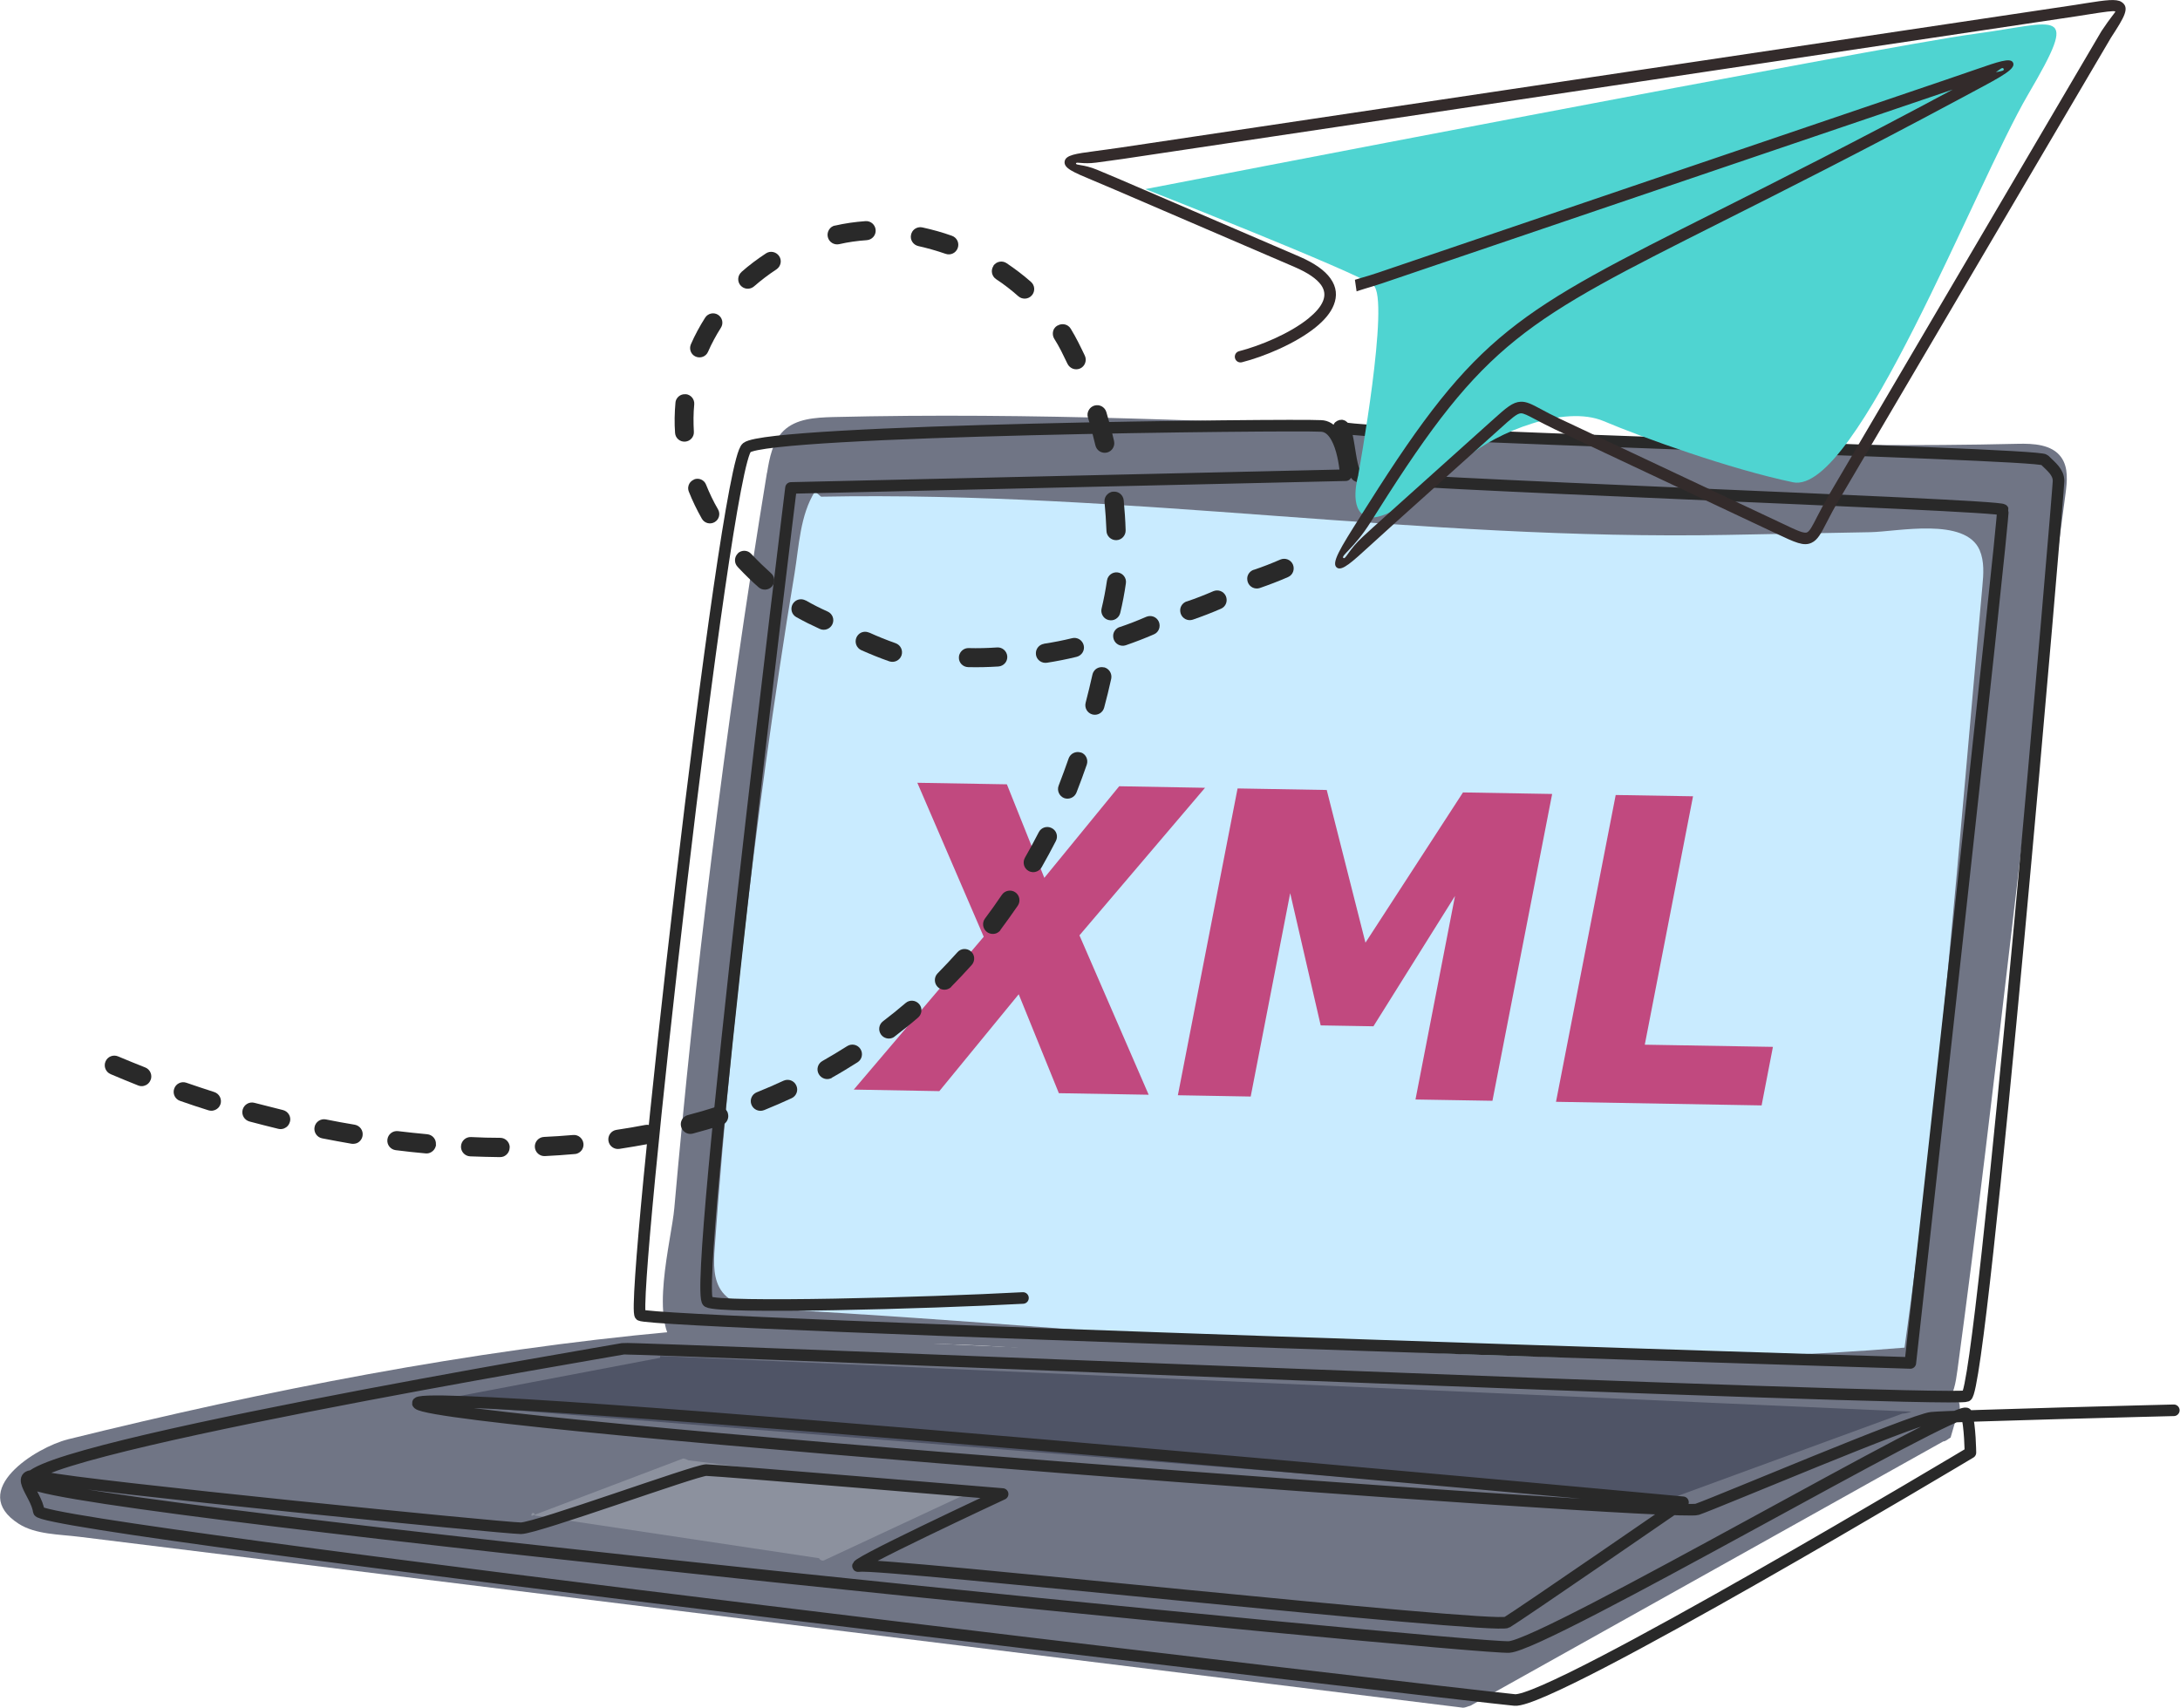 <?xml version="1.0" encoding="UTF-8"?><svg id="Vrstva_1" xmlns="http://www.w3.org/2000/svg" viewBox="0 0 169.44 132.74"><defs><style>.cls-1{fill:#4fd4d1;}.cls-1,.cls-2,.cls-3,.cls-4,.cls-5,.cls-6,.cls-7,.cls-8{stroke-width:0px;}.cls-2{fill:#707585;}.cls-3{fill:#332b2b;}.cls-4{fill:#c1497f;}.cls-5{fill:#4f5466;}.cls-6{fill:#8c919e;}.cls-7{fill:#c9ebff;}.cls-8{fill:#292929;}.cls-9{fill:none;stroke:#292929;stroke-linecap:round;stroke-linejoin:round;stroke-width:.9px;}</style></defs><path class="cls-2" d="M59.62,36.75c.19-1.17.43-2.43,1.28-3.26.98-.95,2.47-1.03,3.83-1.07,31.13-.75,60.95,2.82,92.08,2.08,1.23-.03,2.67.04,3.39,1.04.58.8.47,1.89.34,2.86-3.04,22.44-5.36,45.68-8.4,68.12-.13.95-.28,1.95-.92,2.66-.74.82-2.64.22-3.74.35-10.49,1.22-21.08.07-31.62-.64-17.84-1.21-34.46-5.49-52.29-4.21-2.25.16-4.5.35-6.75.55-1.31.11-3.04.46-4.17-.47-2.27-1.85-.46-8.33-.24-10.84.8-9.03,1.75-18.05,2.87-27.05,1.24-10.06,2.69-20.1,4.33-30.11"/><path class="cls-7" d="M63.34,38.21c-1.15,1.82-1.24,4.25-1.58,6.34-.41,2.46-.8,4.93-1.17,7.4-.75,4.94-1.43,9.89-2.05,14.85-1.26,10.03-2.26,20.1-2.99,30.19-.09,1.2-.13,2.52.6,3.46.84,1.07,2.36,1.23,3.71,1.3,29.81,1.6,58.42,5.48,88.17,3.01,2.76-19.64,4.25-39.43,6.05-59.19.09-.94.16-1.93-.21-2.8-1.12-2.59-6.39-1.44-8.5-1.4-3.71.07-7.41.14-11.12.21-23.91.45-46.52-3.42-70.43-2.97"/><path class="cls-2" d="M5.27,111.89c15.47-3.82,31.17-6.91,47.03-8.37l97.99,4.47c.63,0,1.35.04,1.74.54.39.5.39,1.26,0,1.77l-.42,1.45c-.19.1-.36.29-.57.3l-36.76,20.55c-.19.04-.38.15-.57.15-4.88-.6-9.76-1.21-14.64-1.81-11.12-1.37-22.24-2.75-33.36-4.12-12.09-1.49-24.17-2.99-36.26-4.48-7.77-.96-15.55-1.92-23.32-2.88-1.52-.19-3.37-.17-4.68-1.01-4-2.57,1.33-5.94,3.83-6.56"/><path class="cls-5" d="M32.6,109.05c.1-.02.21.03.32,0l18.39-3.5s0-.1,0-.14l97.27,4.33c-.24.05-.47.15-.72.15l-19.6,7.18c-.18-.35-.61-.43-1.01-.43l-94.64-7.6Z"/><path class="cls-6" d="M41.57,117.81c.04-.09-.05-.21-.15-.2-.1.01-.15.15-.09.23l11.76-4.46c.15,0,.29.09.43.14l21.47,2.72c-.14.05-.28.15-.43.15l-10.46,4.88c-.14.1-.37.02-.43-.14l-22.1-3.32Z"/><path class="cls-9" d="M79.51,100.9c-7.36.4-23.52.84-24.49.29-1.25-.71,6.46-63.26,6.46-63.26l43.12-.99s-.2-3.81-1.94-3.83c-2.27-.13-42.86.3-44.62,1.69-1.76,1.39-9.09,66.75-8.27,67.43.82.68,98.71,3.72,98.71,3.72,0,0,7.33-65.91,7.19-66.32-.14-.41-49.5-2.09-50.19-2.63-.69-.54-.58-4.53-1.4-3.84-.81.69,54.27,2.05,54.82,2.59.55.54,1.1.95,1.1,1.64,0,.69-5.92,70.57-7.15,71.13-1.22.56-103.75-3.82-104.43-3.67-.68.14-49.26,8.26-45.97,10.44,3.29,2.17,111.98,12.91,114.84,12.74,2.86-.16,35.28-19.09,35.56-18.13.28.96.3,3.02.3,3.02,0,0-32.55,19.48-35.42,19.23-2.86-.25-114.58-13.3-114.72-14.67-.15-1.37-2.35-3.28.52-2.62,2.87.66,35.74,3.95,36.96,3.94,1.23-.01,13.59-4.52,14.4-4.52.82,0,23.04,1.86,23.04,1.86,0,0-12.62,5.88-11.12,5.6,1.5-.29,49.37,4.93,50.32,4.37.95-.56,13.68-9.33,13.68-9.33,0,0-100.1-9.3-98.31-7.66,1.79,1.63,97.78,8.77,99.41,8.21,1.63-.56,16.72-6.97,18.22-7.12,1.5-.15,18.83-.58,18.83-.58"/><path class="cls-4" d="M82.3,84.98l-3.12-7.69-6.17,7.53-6.65-.12,10.1-11.88-5.16-11.97,6.96.12,2.91,7.27,5.82-7.12,6.67.12-9.76,11.47,5.38,12.39-6.97-.12ZM110.02,85.46l3.07-15.81-6.34,10.13-4.1-.07-2.37-10.28-3.07,15.81-5.66-.1,4.64-23.85,6.93.12,3.01,11.87,7.58-11.68,6.93.12-4.64,23.85-5.98-.1ZM120.94,85.65l4.64-23.85,6.01.1-3.75,19.31,9.96.17-.88,4.55-15.97-.28Z"/><path class="cls-1" d="M105.57,36.91s2.5-13.72,1.17-14.74c-1.33-1.02-17.72-7.47-17.72-7.47,0,0,57.82-11.2,64.4-12.06,6.58-.87,8.31-2.29,4.21,4.71-4.1,6.99-13.35,31.17-18.27,30.14-4.92-1.03-11.7-3.48-14.73-4.76-3.04-1.27-8.26.85-10.62,2.83-2.37,1.99-6.26,5.13-7.76,4.61-1.5-.52-.67-3.26-.67-3.26"/><path class="cls-3" d="M155.13,5.61c.35-.24.5-.4.59-.28.11.17-.12.19-.59.28M164.89.15c-.41-.26-1.23-.14-2.71.09l-.88.14-74.2,11.09c-.74.11-1.44.2-2.02.28-1.49.2-2.24.3-2.33.79-.09.53.66.84,2.19,1.48.44.18.96.4,1.63.69l14.04,6.04c1.07.46,1.73.93,2.07,1.4.29.41.32.82.16,1.23-.18.47-.6.93-1.15,1.38-1.46,1.18-3.78,2.13-5.38,2.54-.24.06-.38.3-.32.54.06.24.3.38.54.32,1.7-.43,4.16-1.45,5.72-2.71h0c.67-.54,1.18-1.13,1.42-1.75.27-.68.23-1.38-.27-2.07-.43-.6-1.21-1.17-2.44-1.7l-14.04-6.04c-.59-.25-1.16-.49-1.64-.69-1.09-.45-1.68-.33-1.65-.5.03-.15.51.08,1.57-.06.54-.07,1.19-.16,2.04-.28L161.43,1.26c.37-.06.64-.1.89-.14,1.27-.2,1.97-.3,2.09-.23.05.03-.37.46-1.08,1.54l-21.12,35.95c-.43.74-.74,1.33-.98,1.8-.36.71-.57,1.11-.77,1.2-.24.12-.79-.14-2.05-.74l-17.2-8.1c-.61-.29-1.07-.53-1.43-.73-.71-.38-1.12-.6-1.59-.58-.62.03-1.1.45-2.2,1.44l-8.12,7.29c-.83.74-1.44,1.3-1.95,1.77-1.09,1-1.32,1.76-1.5,1.65-.25-.16.84-.77,2.11-2.79l.59-.93c8.31-13.17,11.32-14.68,26.81-22.47,4.76-2.39,10.68-5.37,18.22-9.41l1.23-.66c2.31-1.23,3.38-1.81,3.06-2.29-.23-.34-1.14-.03-2.84.56-.56.19-1.24.43-2.33.8l-44.17,15.01c-.51.17-.93.3-1.26.39-.2.06-.37.11-.53.16l.13.9c.16-.06.38-.12.65-.21.34-.1.77-.23,1.29-.4l44.4-15.08-.06.03c-7.59,4.07-13.48,7.03-18.2,9.4-15.69,7.88-18.72,9.41-27.17,22.79l-.59.93c-1.61,2.54-2.34,3.71-1.83,4.03.4.25,1.16-.45,2.57-1.74.57-.52,1.26-1.15,1.94-1.76l8.12-7.29c.93-.84,1.34-1.2,1.64-1.22.23-.01.56.17,1.13.47.38.2.86.46,1.47.75l17.2,8.1c1.53.72,2.19,1.04,2.81.74.47-.22.73-.72,1.18-1.6.24-.47.54-1.05.96-1.75L164.08,2.92c1.04-1.6,1.49-2.33.81-2.77"/><path class="cls-8" d="M22.54,87.19c.1-.4-.15-.8-.55-.9-.73-.18-1.47-.37-2.21-.56-.4-.11-.81.13-.92.53-.11.4.13.81.53.92.75.2,1.5.39,2.24.57.16.04.32.02.45-.03.22-.09.39-.27.45-.52M28.18,88.29c.07-.41-.21-.79-.61-.86-.74-.12-1.49-.26-2.24-.41-.4-.08-.8.18-.88.59-.08.4.18.8.59.88.76.15,1.53.29,2.28.42.14.02.28,0,.4-.04.23-.09.41-.3.46-.57M80.96,67.42c.39-.68.76-1.37,1.11-2.05.19-.37.04-.82-.33-1-.37-.19-.82-.04-1,.32-.34.66-.7,1.33-1.08,1.99-.2.36-.08.82.28,1.02.21.12.45.13.65.04.15-.06.28-.17.37-.32M33.88,88.98c.04-.41-.26-.77-.68-.81-.75-.07-1.51-.15-2.26-.24-.41-.05-.78.24-.83.65-.05.41.24.78.65.83.77.1,1.55.18,2.31.25.12.01.24,0,.35-.05.25-.1.44-.34.47-.62M77.75,72.3c.46-.62.92-1.26,1.36-1.9.23-.34.14-.81-.2-1.04-.34-.23-.81-.14-1.04.2-.42.62-.86,1.24-1.31,1.84-.25.33-.18.8.15,1.05.22.16.5.19.73.1.12-.05.23-.13.32-.24M39.62,89.2c0-.41-.33-.75-.74-.75-.75,0-1.51-.02-2.27-.06-.41-.02-.76.3-.78.72-.02.41.3.76.71.78.78.03,1.56.05,2.32.06.1,0,.2-.02.28-.05.27-.11.47-.38.47-.69M73.93,76.71c.54-.55,1.08-1.12,1.6-1.7.27-.31.25-.78-.06-1.05-.31-.27-.78-.25-1.05.06-.5.56-1.02,1.11-1.54,1.64-.29.29-.29.77,0,1.06.22.22.54.27.81.16.09-.04.18-.09.25-.17M45.35,88.91c-.04-.41-.4-.72-.81-.68-.74.06-1.51.12-2.26.15-.41.02-.73.37-.71.78.02.41.37.73.78.71.78-.04,1.56-.09,2.32-.16.08,0,.15-.02.22-.05.3-.12.49-.42.46-.76M69.54,80.57c.62-.47,1.23-.96,1.82-1.47.31-.27.35-.74.08-1.05-.27-.31-.74-.35-1.05-.08-.57.49-1.16.96-1.76,1.42-.33.25-.39.72-.14,1.05.21.27.57.36.87.24.06-.02.12-.06.17-.1M51.03,88.04c-.08-.4-.47-.67-.88-.59-.73.14-1.48.27-2.23.38-.41.06-.69.44-.63.85.06.41.44.69.85.63.77-.12,1.54-.25,2.3-.39.05,0,.09-.02.14-.04.33-.13.52-.48.45-.83M64.65,83.78c.68-.38,1.35-.79,2-1.2.35-.22.45-.68.23-1.03-.22-.35-.68-.45-1.03-.23-.63.4-1.28.79-1.93,1.16-.36.2-.49.66-.28,1.02.19.33.59.47.93.33.03-.01.06-.03.09-.04M56.58,86.54c-.12-.39-.55-.61-.94-.49-.71.23-1.44.44-2.17.63-.4.1-.64.51-.53.91.11.4.51.64.91.53.75-.2,1.51-.42,2.24-.65.02,0,.04-.01.05-.02.36-.14.55-.54.43-.92M61.53,85.37c.37-.17.54-.62.36-.99-.17-.38-.61-.54-.99-.37-.65.3-1.31.59-1.98.86l-.1.04s0,0,0,0c-.38.15-.57.59-.41.97.15.38.59.57.97.42l.1-.04c.69-.28,1.38-.58,2.05-.89"/><path class="cls-8" d="M11.71,83.95c.15-.38-.04-.82-.42-.97-.7-.27-1.41-.57-2.11-.86-.38-.16-.82.01-.98.4-.16.38.02.82.4.98.71.3,1.43.6,2.14.88.15.06.31.07.45.03.23-.06.42-.22.51-.45M17.14,85.83c.12-.39-.09-.81-.49-.94-.71-.23-1.44-.47-2.16-.72-.39-.14-.82.07-.95.46-.14.39.07.82.46.95.73.26,1.47.5,2.2.73.14.04.28.05.41.01.24-.06.45-.24.53-.5"/><path class="cls-8" d="M84.01,58.49c.39.13.59.56.46.95-.25.72-.52,1.45-.8,2.17-.15.38-.58.57-.96.43-.38-.15-.57-.58-.43-.96.27-.71.54-1.42.78-2.12.02-.06.05-.11.08-.16.18-.28.54-.41.87-.3M85.8,51.87c.4.09.65.49.57.89-.16.74-.35,1.5-.55,2.25-.11.4-.51.63-.91.53-.4-.11-.63-.51-.53-.91.19-.73.37-1.47.53-2.19.02-.09.05-.17.1-.24.16-.26.47-.39.79-.32M86.53,38.22c.41-.04.77.26.81.67.07.76.13,1.55.15,2.33.01.41-.31.76-.72.77-.41.01-.76-.31-.77-.72-.03-.75-.08-1.5-.15-2.24-.02-.17.03-.34.11-.47.12-.18.32-.32.55-.34M85.06,31.53c.39-.12.81.1.93.5.22.74.43,1.5.6,2.26.09.4-.16.8-.56.89-.4.09-.8-.16-.89-.56-.17-.73-.36-1.45-.58-2.16-.07-.22-.03-.44.09-.62.09-.14.23-.26.41-.31M82.2,25.31c.35-.21.81-.11,1.02.24.21.34.4.69.58,1.04.18.35.35.71.52,1.06.17.37.01.82-.36.99-.37.17-.81.01-.99-.36-.16-.34-.33-.68-.5-1.02-.16-.31-.34-.63-.53-.93-.15-.25-.14-.56,0-.79.06-.09.14-.17.24-.23M77.21,20.66c.23-.34.69-.43,1.03-.2.67.45,1.3.93,1.89,1.45.31.27.34.74.07,1.05-.27.31-.74.34-1.05.07-.54-.48-1.12-.93-1.73-1.33-.34-.23-.43-.68-.21-1.02,0,0,0,0,0-.01M71.7,17.68c.77.17,1.54.38,2.29.65.39.14.59.56.45.95-.14.39-.56.59-.95.45-.69-.24-1.4-.44-2.11-.6-.4-.09-.66-.48-.57-.88.02-.09.05-.17.1-.25.16-.25.47-.39.78-.32M64.89,17.54c.77-.18,1.57-.29,2.38-.35.41-.03.76.28.79.69.03.41-.28.76-.69.79-.73.05-1.45.15-2.14.31-.4.09-.8-.16-.89-.56-.05-.2,0-.41.1-.57.1-.16.26-.28.46-.32"/><path class="cls-8" d="M57.63,21.14c.59-.52,1.23-1,1.9-1.44.34-.23.8-.13,1.03.21.23.34.13.8-.21,1.03-.61.4-1.2.85-1.74,1.32-.31.27-.78.24-1.05-.07-.22-.25-.24-.62-.06-.89.04-.06.08-.11.14-.16"/><path class="cls-8" d="M67.55,49.17c.66.3,1.35.58,2.06.83.39.14.59.56.46.95-.14.39-.56.59-.95.46-.75-.26-1.48-.56-2.18-.87-.37-.17-.54-.61-.37-.99.04-.09.09-.16.16-.23.21-.21.54-.27.82-.14"/><path class="cls-8" d="M62.62,46.67c.63.36,1.03.56,1.71.87.38.17.54.61.37.98-.17.37-.61.54-.98.37-.72-.33-1.16-.55-1.83-.92-.36-.2-.48-.65-.28-1.01.05-.08.11-.16.18-.21.23-.19.56-.22.83-.07"/><path class="cls-8" d="M75.28,50.38c.72.02,1.47,0,2.22-.05.41-.03.76.29.79.69.03.41-.28.76-.69.79-.79.05-1.58.07-2.35.05-.41-.01-.74-.35-.72-.76,0-.1.02-.19.06-.27.12-.27.39-.46.7-.45"/><path class="cls-8" d="M81.15,50.04c.72-.11,1.45-.25,2.18-.43.4-.1.8.15.9.55s-.15.8-.55.9c-.77.19-1.55.34-2.31.46-.41.06-.79-.22-.85-.62-.01-.1-.01-.19.01-.28.07-.29.3-.52.61-.57"/><path class="cls-8" d="M87.02,48.75c.69-.23,1.38-.5,2.07-.8.38-.16.81,0,.98.38.16.38,0,.82-.38.98-.73.32-1.47.6-2.19.85-.39.13-.81-.08-.94-.47-.03-.09-.04-.18-.04-.28.01-.3.21-.57.51-.67"/><path class="cls-8" d="M92.23,46.76c.69-.23,1.38-.5,2.07-.8.38-.16.81,0,.98.38.16.38,0,.82-.38.98-.73.32-1.47.6-2.19.85-.39.13-.81-.08-.94-.47-.03-.09-.04-.18-.04-.28.01-.3.21-.57.51-.67"/><path class="cls-8" d="M97.44,44.3c.69-.23,1.38-.5,2.07-.8.38-.16.81,0,.98.38.16.38,0,.82-.38.98-.73.32-1.47.6-2.19.85-.39.13-.81-.08-.94-.47-.03-.09-.04-.18-.04-.28.01-.3.21-.57.51-.67"/><path class="cls-8" d="M85.62,47.31c.17-.7.31-1.44.42-2.18.06-.41.44-.69.84-.63.41.06.69.44.63.84-.11.78-.26,1.56-.44,2.31-.1.4-.5.65-.9.55-.09-.02-.18-.06-.25-.11-.24-.17-.37-.48-.3-.78"/><path class="cls-8" d="M57.35,43.01c.29-.27.76-.26,1.03.04l.09.09c.47.5.96.97,1.46,1.42.3.26.33.73.07,1.03-.26.3-.73.33-1.03.07-.54-.47-1.06-.98-1.56-1.51-.03-.03-.06-.07-.09-.1-.23-.25-.25-.62-.08-.89.03-.05.07-.1.12-.14M53.94,37.27c.37-.15.8.03.94.41.26.65.57,1.3.93,1.92.2.35.08.79-.27.99-.35.2-.79.08-.99-.27-.39-.69-.73-1.39-1.01-2.1-.09-.23-.06-.47.06-.66.08-.12.2-.22.34-.28M53.3,30.64c.4.04.69.39.66.79-.07.7-.07,1.41-.03,2.12.03.4-.27.75-.68.78-.4.03-.75-.27-.78-.67-.06-.78-.04-1.58.03-2.36.01-.12.05-.23.11-.32.14-.22.4-.36.68-.33M55.81,24.47c.34.22.44.67.22,1.01-.38.6-.72,1.23-1,1.87-.16.37-.59.53-.96.37-.37-.16-.53-.59-.37-.96.31-.71.69-1.41,1.11-2.07,0,0,0,0,0,0,.22-.34.67-.43,1-.22"/></svg>